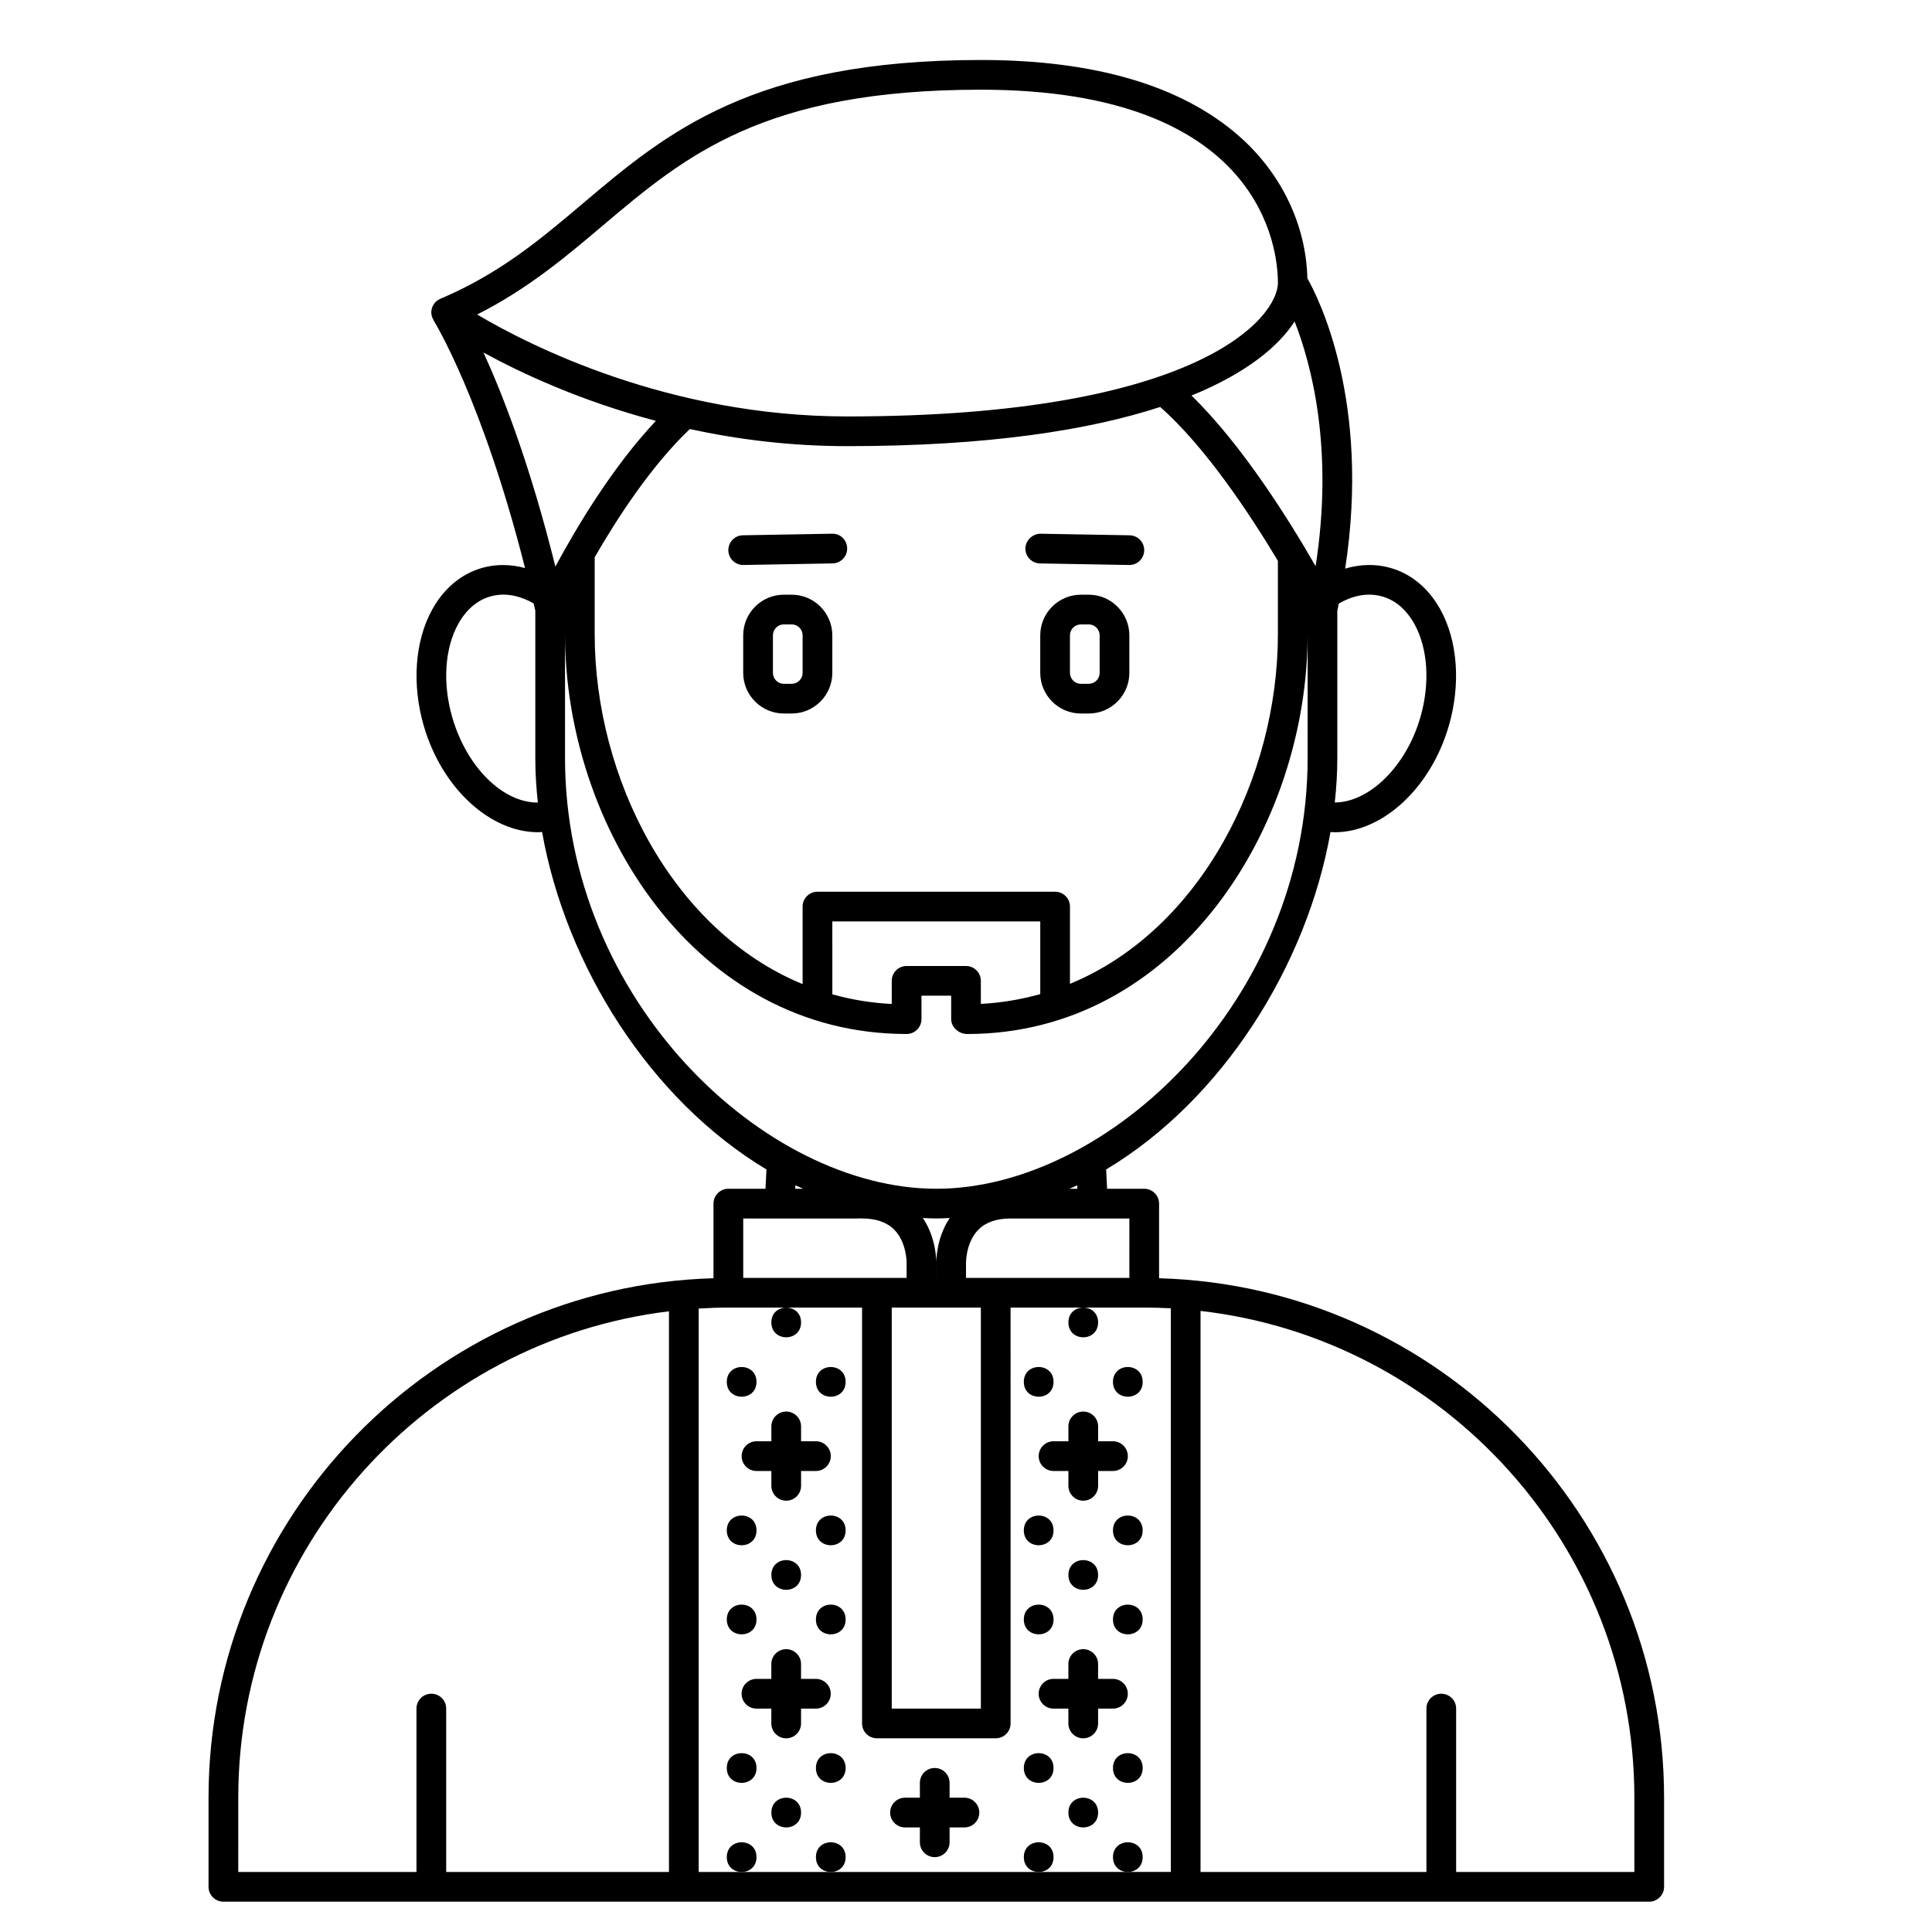 <?xml version="1.0" encoding="UTF-8"?>
<!-- Uploaded to: SVG Repo, www.svgrepo.com, Generator: SVG Repo Mixer Tools -->
<svg fill="#000000" width="800px" height="800px" version="1.1" viewBox="144 144 512 512" xmlns="http://www.w3.org/2000/svg">
 <g>
  <path d="m451.17 482.75v-19.777c0-2.172-1.762-3.938-3.938-3.938h-9.84l-0.254-5.113c30.836-18.477 53.203-54.062 59.461-89.438 0.367 0.02 0.727 0.074 1.094 0.074 12.566 0 25.395-11.504 30.254-28.184 3.207-11.016 2.371-22.559-2.246-30.871-3.141-5.656-7.742-9.465-13.305-11.027-3.828-1.074-7.898-0.98-11.91 0.215 6.801-44.312-7.07-71.742-10.016-76.93-0.348-14.203-6.922-27.934-18.254-37.824-15.246-13.297-38.219-20.039-68.281-20.039-60.492 0-83.289 19.27-105.34 37.91-11.359 9.605-22.09 18.676-37.895 25.375-1.312 0.559-2.219 1.777-2.379 3.191-0.098 0.902 0.145 1.777 0.617 2.519l-0.027 0.02c0.137 0.215 12.887 20.75 24.23 65.625-3.809-1.023-7.656-1.078-11.277-0.066-5.566 1.562-10.168 5.375-13.305 11.027-4.617 8.312-5.461 19.852-2.25 30.871 4.852 16.664 17.688 28.18 30.262 28.18 0.363 0 0.723-0.051 1.086-0.07 6.258 35.379 28.625 70.961 59.461 89.441l-0.254 5.113h-9.844c-2.172 0-3.938 1.762-3.938 3.938v19.777c-74.141 2.098-133.82 63.02-133.82 137.66v23.617c0 2.172 1.762 3.938 3.938 3.938h377.86c2.172 0 3.938-1.762 3.938-3.938v-23.617c0-74.637-59.684-135.56-133.82-137.66zm-7.875-0.098h-43.293v-4.019c0-0.055-0.043-5.375 3.273-8.746 1.945-1.977 4.816-2.977 8.535-2.977h31.488zm-62.973 7.871h23.617v106.27h-23.617zm11.805-11.703c0.008-0.305 0.121-6.594-3.562-12.035 1.188 0.051 2.367 0.121 3.562 0.121s2.379-0.07 3.566-0.121c-3.68 5.441-3.57 11.719-3.562 11.93v3.938h-0.004zm37.391-19.785h-2.098c0.684-0.312 1.375-0.605 2.051-0.938zm-29.516-59.039h-15.742c-2.172 0-3.938 1.762-3.938 3.938v6.129c-5.496-0.27-10.742-1.16-15.742-2.559l-0.004-19.316h55.105v19.258c-5.004 1.406-10.246 2.312-15.742 2.598l-0.004-6.113c0-2.172-1.762-3.934-3.934-3.934zm23.613-19.68h-62.977c-2.172 0-3.938 1.762-3.938 3.938v20.543c-34.605-14.25-55.102-54.707-55.102-92.758v-20.359c6.109-10.609 15.117-24.383 25.211-33.977 12.598 2.734 26.594 4.531 41.703 4.531 37.484 0 64.215-4.281 82.945-10.383 11.855 10.414 23.629 28.152 31.199 40.773v19.414c0 37.996-20.434 78.391-55.105 92.688v-20.477c0-2.172-1.762-3.934-3.938-3.934zm-132.43-86.164c-6.734-27.102-13.98-45.641-19.051-56.723 10.004 5.473 25.738 12.824 45.688 18.105-11.535 12.219-21.148 28.41-26.637 38.617zm219.08 7.902c4.422 1.238 7.09 4.641 8.551 7.273 3.617 6.519 4.207 15.809 1.574 24.844-3.809 13.078-13.648 22.488-22.66 22.492 0.43-3.953 0.672-7.887 0.672-11.773v-38.992c0.145-0.664 0.238-1.285 0.379-1.945 2.973-1.711 7.074-3.137 11.484-1.898zm-17.613-8.008c-6.832-11.914-19.402-32.094-32.891-45.219 14.648-5.973 23.117-13.105 27.324-19.637 4.402 11.227 10.441 33.633 5.566 64.855zm-188.96-90.227c21.93-18.539 42.645-36.051 100.25-36.051 74.926 0 78.719 42.625 78.719 51.168 0 9.191-20.973 35.426-114.14 35.426-47.316 0-84.238-18.816-98.074-27.016 13.441-6.781 23.488-15.273 33.25-23.527zm-39.816 130.35c-2.633-9.043-2.043-18.328 1.574-24.844 1.461-2.633 4.133-6.035 8.551-7.273 4.379-1.227 8.445 0.164 11.41 1.855 0.148 0.652 0.305 1.262 0.453 1.926v39.055c0 3.894 0.242 7.832 0.672 11.793-9.109 0.098-18.781-9.191-22.66-22.512zm29.859 10.719v-32.852c0 50.969 34.5 105.98 90.527 105.98 2.172 0 3.938-1.762 3.938-3.938v-6.211h7.871v6.215c0 2.172 2.059 3.938 4.231 3.938 55.734 0 90.234-55.012 90.234-105.98v32.852c0 64.281-52.895 114.14-98.398 114.14-45.508 0-98.402-49.863-98.402-114.14zm61.059 113.21c0.676 0.328 1.367 0.625 2.051 0.938h-2.098zm17.66 8.809c3.719 0 6.59 1 8.535 2.977 3.316 3.367 3.273 8.691 3.273 8.832v3.938h-43.297v-15.742zm-165.31 153.5c0-66.289 49.926-121.1 114.14-128.9v148.58h-59.039v-43.297c0-2.172-1.762-3.938-3.938-3.938-2.172 0-3.938 1.762-3.938 3.938v43.297h-47.23zm212.13 19.68h-90.117v-149.31c2.609-0.156 5.231-0.258 7.875-0.258h35.422v110.21c0 2.172 1.762 3.938 3.938 3.938h31.488c2.172 0 3.938-1.762 3.938-3.938l-0.004-110.21h35.426c2.367 0 4.711 0.07 7.047 0.195v149.37zm157.85 0h-47.23v-43.297c0-2.172-1.762-3.938-3.938-3.938-2.172 0-3.938 1.762-3.938 3.938v43.297h-59.863v-148.68c64.617 7.426 114.97 62.43 114.97 129z"/>
  <path d="m353.8 301.6h-2.07c-5.938 0-10.773 4.832-10.773 10.773v9.941c0 5.941 4.836 10.773 10.773 10.773h2.07c5.941 0 10.773-4.832 10.773-10.773v-9.941c0-5.941-4.832-10.773-10.773-10.773zm2.902 20.715c0 1.598-1.305 2.902-2.902 2.902h-2.07c-1.598 0-2.898-1.305-2.898-2.902v-9.941c0-1.598 1.301-2.902 2.898-2.902h2.07c1.598 0 2.902 1.305 2.902 2.902z"/>
  <path d="m432.52 333.09c5.938 0 10.77-4.832 10.77-10.773v-9.941c0-5.941-4.832-10.773-10.77-10.773h-2.07c-5.941 0-10.773 4.832-10.773 10.773v9.941c0 5.941 4.832 10.773 10.773 10.773zm-4.973-10.773v-9.941c0-1.598 1.301-2.902 2.902-2.902h2.07c1.598 0 2.898 1.305 2.898 2.902v9.941c0 1.598-1.301 2.902-2.898 2.902h-2.07c-1.602 0-2.902-1.305-2.902-2.902z"/>
  <path d="m364.5 285.44-23.617 0.414c-2.172 0.039-3.902 1.828-3.863 4.004 0.039 2.152 1.793 3.867 3.934 3.867h0.07l23.617-0.414c2.172-0.039 3.906-1.832 3.863-4.008-0.035-2.176-1.77-3.934-4.004-3.863z"/>
  <path d="m443.29 293.73c2.141 0 3.898-1.715 3.938-3.863 0.039-2.172-1.691-3.969-3.863-4.008l-23.617-0.414c-1.984-0.031-3.969 1.691-4.008 3.863-0.039 2.172 1.691 3.969 3.863 4.008l23.617 0.414h0.07z"/>
  <path d="m364.16 592.86c0-2.172-1.762-3.938-3.938-3.938h-3.938v-3.938c0-2.172-1.762-3.938-3.938-3.938-2.172 0-3.938 1.762-3.938 3.938v3.938h-3.938c-2.172 0-3.938 1.762-3.938 3.938 0 2.172 1.762 3.938 3.938 3.938h3.938v3.938c0 2.172 1.762 3.938 3.938 3.938 2.172 0 3.938-1.762 3.938-3.938v-3.938h3.938c2.176 0 3.938-1.766 3.938-3.938z"/>
  <path d="m399.59 620.41h-3.938v-3.938c0-2.172-1.762-3.938-3.938-3.938-2.172 0-3.938 1.762-3.938 3.938v3.938h-3.938c-2.172 0-3.938 1.762-3.938 3.938 0 2.172 1.762 3.938 3.938 3.938h3.938v3.938c0 2.172 1.762 3.938 3.938 3.938 2.172 0 3.938-1.762 3.938-3.938v-3.938h3.938c2.172 0 3.938-1.762 3.938-3.938-0.004-2.172-1.766-3.938-3.938-3.938z"/>
  <path d="m344.48 525.95c-2.172 0-3.938 1.762-3.938 3.938 0 2.172 1.762 3.938 3.938 3.938h3.938v3.938c0 2.172 1.762 3.938 3.938 3.938 2.172 0 3.938-1.762 3.938-3.938v-3.938h3.938c2.172 0 3.938-1.762 3.938-3.938 0-2.172-1.762-3.938-3.938-3.938h-3.938v-3.938c0-2.172-1.762-3.938-3.938-3.938-2.172 0-3.938 1.762-3.938 3.938v3.938z"/>
  <path d="m368.1 612.54c0 5.25-7.871 5.25-7.871 0 0-5.246 7.871-5.246 7.871 0"/>
  <path d="m356.29 624.35c0 5.246-7.871 5.246-7.871 0 0-5.25 7.871-5.25 7.871 0"/>
  <path d="m356.29 561.38c0 5.246-7.871 5.246-7.871 0s7.871-5.246 7.871 0"/>
  <path d="m356.29 494.46c0 5.25-7.871 5.25-7.871 0 0-5.246 7.871-5.246 7.871 0"/>
  <path d="m344.48 612.54c0 5.25-7.871 5.25-7.871 0 0-5.246 7.871-5.246 7.871 0"/>
  <path d="m368.1 636.16c0 5.246-7.871 5.246-7.871 0 0-5.25 7.871-5.25 7.871 0"/>
  <path d="m344.48 636.16c0 5.246-7.871 5.246-7.871 0 0-5.25 7.871-5.25 7.871 0"/>
  <path d="m368.1 573.18c0 5.246-7.871 5.246-7.871 0 0-5.25 7.871-5.25 7.871 0"/>
  <path d="m344.48 573.18c0 5.246-7.871 5.246-7.871 0 0-5.25 7.871-5.25 7.871 0"/>
  <path d="m368.1 549.57c0 5.25-7.871 5.25-7.871 0 0-5.246 7.871-5.246 7.871 0"/>
  <path d="m344.48 549.57c0 5.25-7.871 5.25-7.871 0 0-5.246 7.871-5.246 7.871 0"/>
  <path d="m368.1 510.21c0 5.246-7.871 5.246-7.871 0 0-5.25 7.871-5.25 7.871 0"/>
  <path d="m344.48 510.21c0 5.246-7.871 5.246-7.871 0 0-5.25 7.871-5.25 7.871 0"/>
  <path d="m442.88 592.86c0-2.172-1.762-3.938-3.938-3.938h-3.938v-3.938c0-2.172-1.762-3.938-3.938-3.938-2.172 0-3.938 1.762-3.938 3.938v3.938h-3.938c-2.172 0-3.938 1.762-3.938 3.938 0 2.172 1.762 3.938 3.938 3.938h3.938v3.938c0 2.172 1.762 3.938 3.938 3.938 2.172 0 3.938-1.762 3.938-3.938v-3.938h3.938c2.172 0 3.938-1.766 3.938-3.938z"/>
  <path d="m423.2 525.95c-2.172 0-3.938 1.762-3.938 3.938 0 2.172 1.762 3.938 3.938 3.938h3.938v3.938c0 2.172 1.762 3.938 3.938 3.938 2.172 0 3.938-1.762 3.938-3.938v-3.938h3.938c2.172 0 3.938-1.762 3.938-3.938 0-2.172-1.762-3.938-3.938-3.938h-3.938v-3.938c0-2.172-1.762-3.938-3.938-3.938-2.172 0-3.938 1.762-3.938 3.938v3.938z"/>
  <path d="m423.2 612.54c0 5.25-7.875 5.25-7.875 0 0-5.246 7.875-5.246 7.875 0"/>
  <path d="m435.01 624.35c0 5.246-7.871 5.246-7.871 0 0-5.25 7.871-5.25 7.871 0"/>
  <path d="m435.01 561.38c0 5.246-7.871 5.246-7.871 0s7.871-5.246 7.871 0"/>
  <path d="m435.01 494.46c0 5.25-7.871 5.25-7.871 0 0-5.246 7.871-5.246 7.871 0"/>
  <path d="m446.82 612.54c0 5.25-7.871 5.25-7.871 0 0-5.246 7.871-5.246 7.871 0"/>
  <path d="m423.2 636.16c0 5.246-7.875 5.246-7.875 0 0-5.25 7.875-5.25 7.875 0"/>
  <path d="m446.82 636.16c0 5.246-7.871 5.246-7.871 0 0-5.25 7.871-5.25 7.871 0"/>
  <path d="m423.2 573.18c0 5.246-7.875 5.246-7.875 0 0-5.25 7.875-5.25 7.875 0"/>
  <path d="m446.82 573.18c0 5.246-7.871 5.246-7.871 0 0-5.25 7.871-5.25 7.871 0"/>
  <path d="m423.2 549.57c0 5.25-7.875 5.25-7.875 0 0-5.246 7.875-5.246 7.875 0"/>
  <path d="m446.82 549.57c0 5.25-7.871 5.25-7.871 0 0-5.246 7.871-5.246 7.871 0"/>
  <path d="m423.2 510.21c0 5.246-7.875 5.246-7.875 0 0-5.25 7.875-5.25 7.875 0"/>
  <path d="m446.82 510.21c0 5.246-7.871 5.246-7.871 0 0-5.25 7.871-5.25 7.871 0"/>
 </g>
</svg>